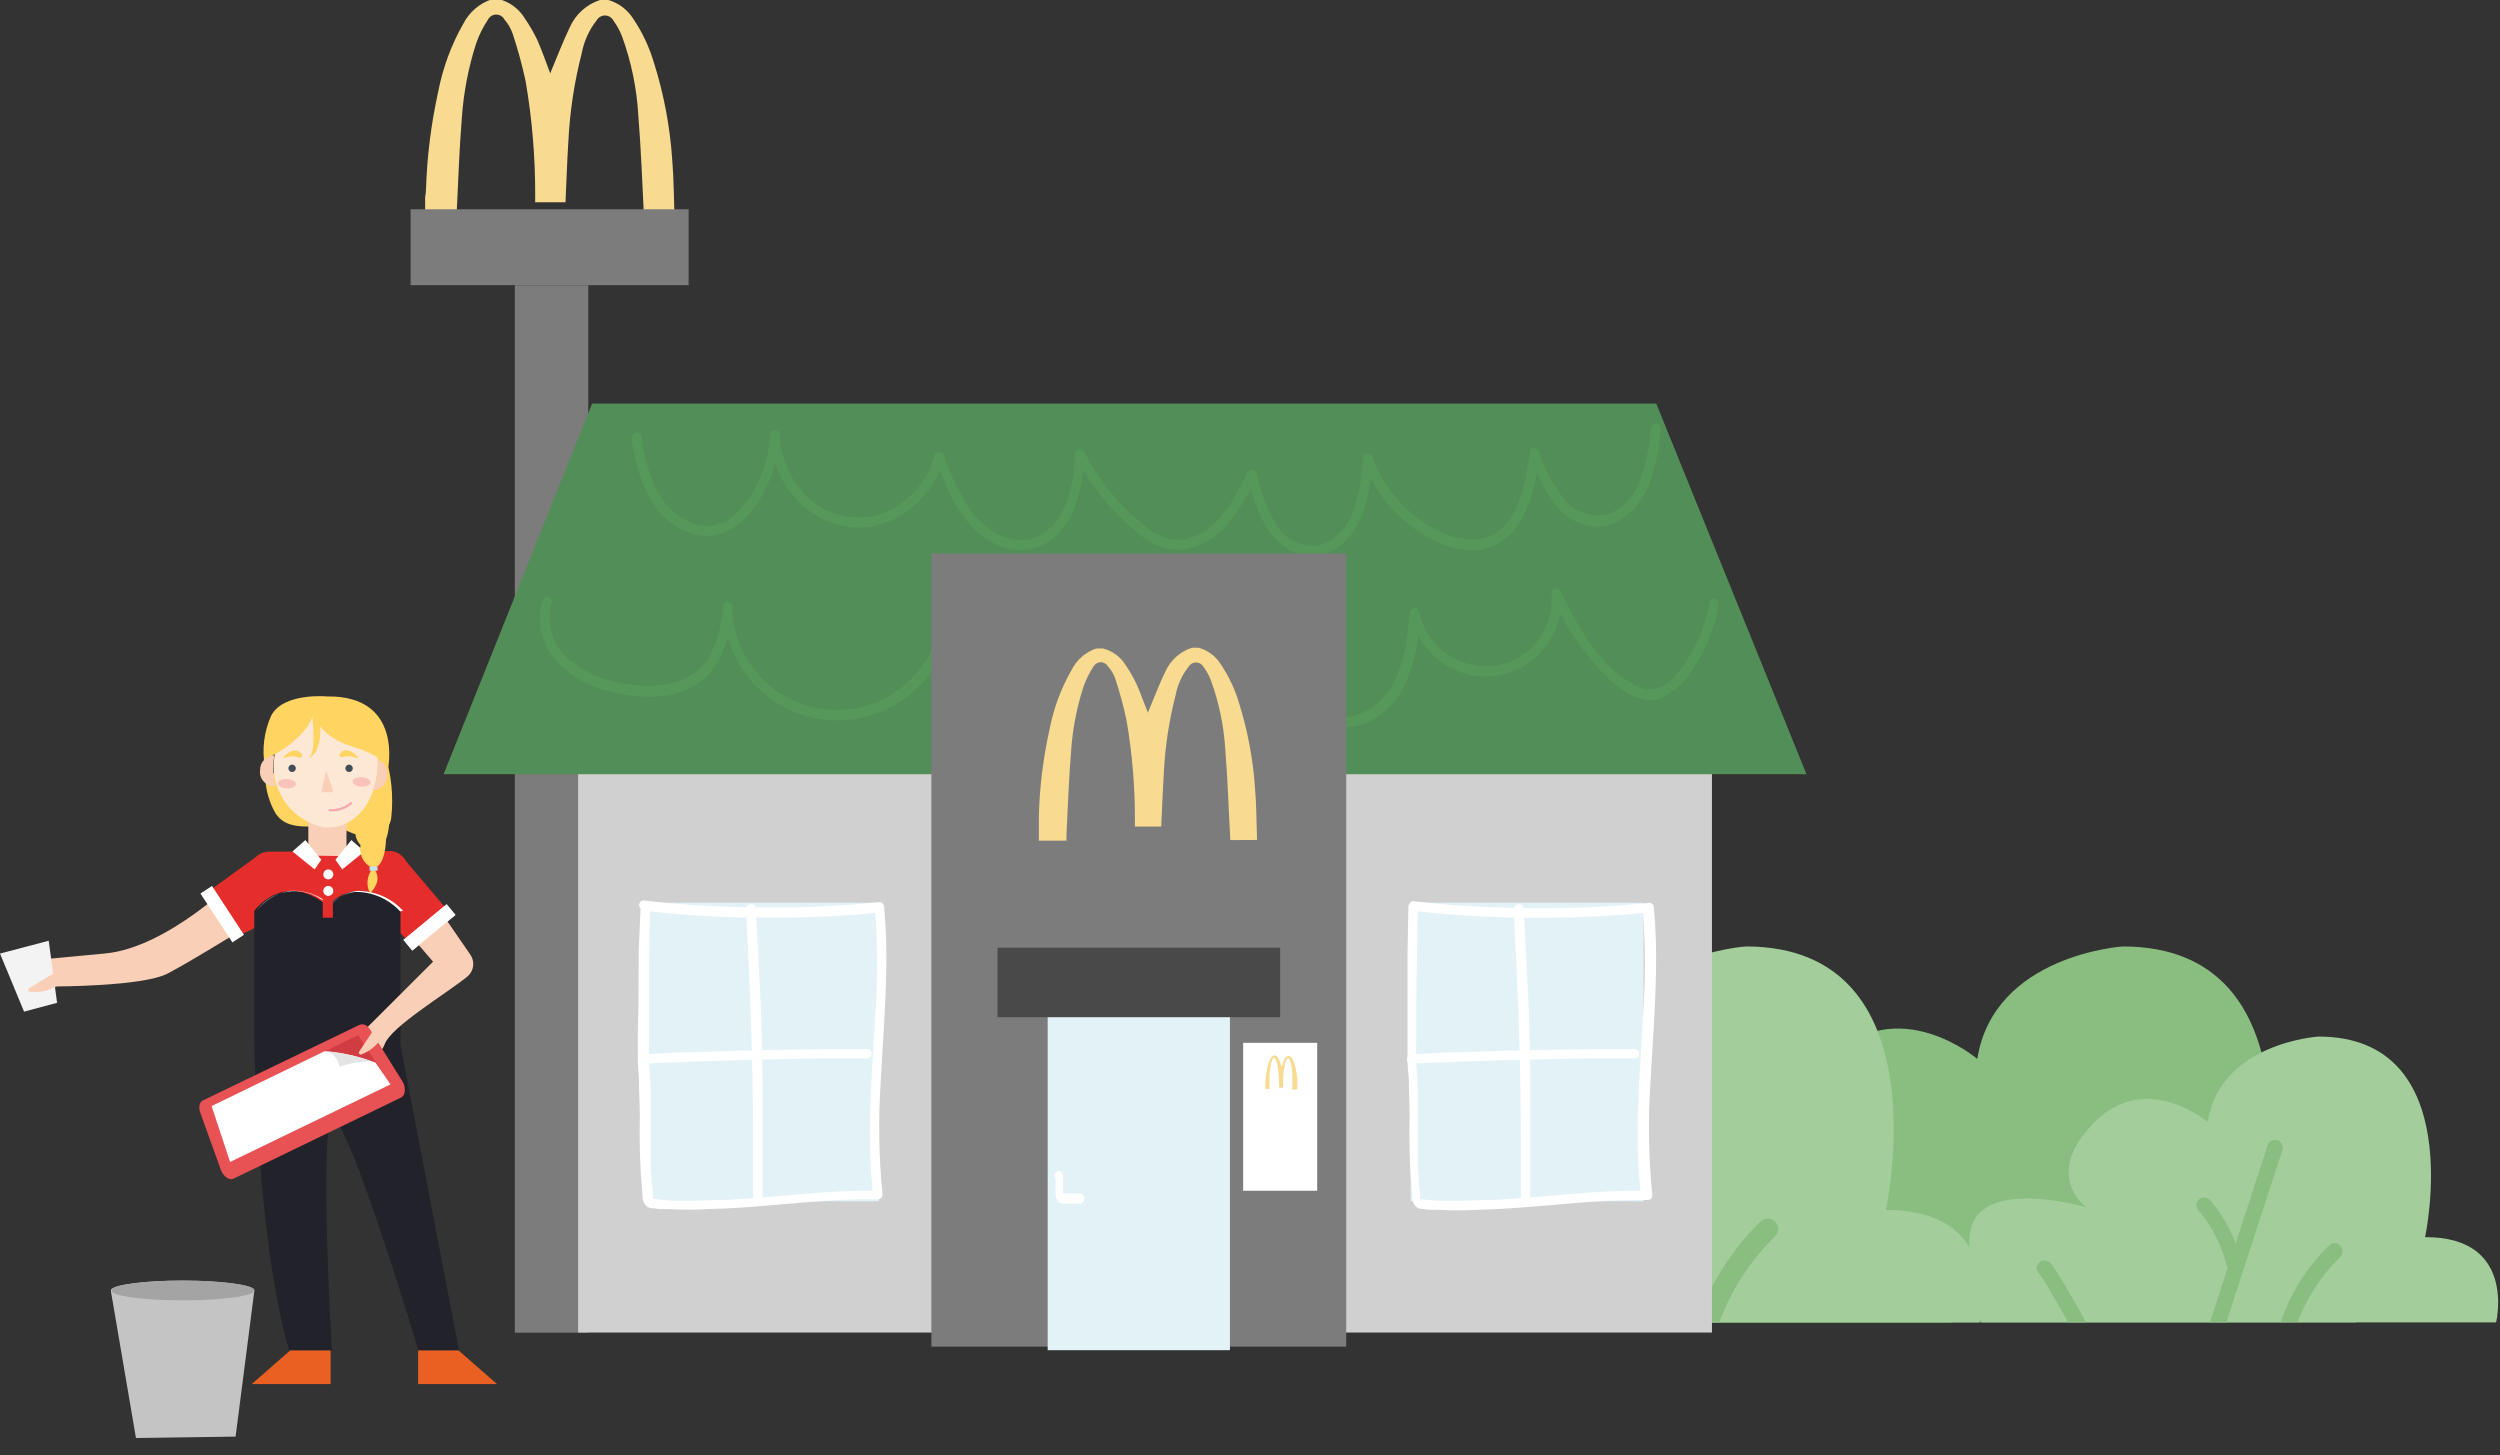 <svg width="134" height="78" viewBox="0 0 134 78" fill="none" xmlns="http://www.w3.org/2000/svg">
<rect x="0" y="0" width="134" height="78" fill="#333333" stroke="none"/>
<g clip-path="url(#clip0_534_4537)">
<path d="M62.672 70.883H104.58C104.58 70.883 105.603 69.692 105.603 64.236C105.603 58.78 96.362 61.428 96.072 61.512C96.24 61.382 99.62 58.765 95.385 54.53C91.15 50.295 86.183 54.53 86.183 54.53C85.16 48.051 77.155 47.54 77.155 47.54C64.885 47.54 68.464 63.9 68.464 63.9C60.94 63.9 62.672 70.883 62.672 70.883Z" fill="#8ABE81"/>
<path d="M126.281 70.882H90.096C90.096 70.882 89.211 69.852 89.211 65.144C89.211 60.436 97.193 62.717 97.445 62.786C97.299 62.679 94.392 60.421 98.04 56.758C101.687 53.095 105.983 56.758 105.983 56.758C106.869 51.172 113.782 50.73 113.782 50.73C124.374 50.73 121.283 64.854 121.283 64.854C127.754 64.854 126.281 70.882 126.281 70.882Z" fill="#8ABE81"/>
<path d="M106.09 70.882H69.897C69.897 70.882 69.019 69.852 69.019 65.144C69.019 60.436 77.001 62.717 77.246 62.786C77.1 62.679 74.193 60.421 77.841 56.758C81.488 53.095 85.784 56.758 85.784 56.758C86.669 51.172 93.583 50.73 93.583 50.73C104.174 50.73 101.084 64.854 101.084 64.854C107.555 64.854 106.09 70.882 106.09 70.882Z" fill="#A3CE9B"/>
<path d="M91.05 58.749L87.105 70.882H85.945L87.181 67.066L87.769 65.25L90.005 58.383C90.052 58.245 90.151 58.131 90.281 58.066C90.41 58 90.561 57.988 90.699 58.032C90.771 58.054 90.837 58.09 90.894 58.139C90.95 58.188 90.996 58.248 91.029 58.315C91.062 58.382 91.081 58.455 91.085 58.53C91.088 58.604 91.076 58.679 91.05 58.749Z" fill="#8ABE81"/>
<path d="M87.7 67.464C87.573 67.463 87.45 67.419 87.351 67.338C87.253 67.257 87.185 67.146 87.159 67.021C86.8 65.554 86.105 64.191 85.129 63.038C85.039 62.928 84.995 62.789 85.003 62.647C85.011 62.506 85.073 62.373 85.175 62.275C85.285 62.185 85.425 62.14 85.567 62.15C85.709 62.16 85.841 62.224 85.938 62.328C87.046 63.627 87.83 65.17 88.227 66.83C88.254 66.973 88.223 67.12 88.142 67.24C88.06 67.361 87.934 67.444 87.792 67.471L87.7 67.464Z" fill="#8ABE81"/>
<path d="M95.125 66.289C93.812 67.581 92.797 69.143 92.149 70.867H91.027C91.012 70.802 91.012 70.734 91.027 70.669C91.735 68.692 92.886 66.904 94.392 65.442C94.502 65.349 94.643 65.303 94.786 65.314C94.93 65.326 95.062 65.393 95.155 65.503C95.207 65.555 95.247 65.618 95.273 65.686C95.3 65.755 95.312 65.829 95.309 65.902C95.306 65.976 95.288 66.048 95.257 66.114C95.225 66.181 95.18 66.24 95.125 66.289Z" fill="#8ABE81"/>
<path d="M74.476 66.548C74.353 66.5 74.216 66.498 74.092 66.544C73.968 66.589 73.864 66.679 73.802 66.795C73.739 66.911 73.72 67.047 73.751 67.175C73.781 67.304 73.857 67.418 73.964 67.494C74.193 67.777 75.094 69.28 76.01 70.882H77.276C74.888 66.678 74.712 66.609 74.476 66.548Z" fill="#8ABE81"/>
<path d="M133.79 70.882H106.228C106.228 70.882 105.557 70.119 105.557 66.51C105.557 62.9 111.661 64.663 111.829 64.716C111.715 64.633 109.494 62.916 112.279 60.138C115.065 57.36 118.331 60.138 118.331 60.138C119.002 55.888 124.267 55.56 124.267 55.56C132.333 55.56 129.983 66.311 129.983 66.311C134.912 66.288 133.79 70.882 133.79 70.882Z" fill="#A3CE9B"/>
<path d="M122.337 61.641L119.331 70.882H118.453L119.392 67.99L119.842 66.617L121.544 61.382C121.578 61.277 121.653 61.19 121.752 61.14C121.851 61.09 121.965 61.081 122.07 61.115C122.123 61.131 122.171 61.158 122.213 61.194C122.255 61.229 122.29 61.273 122.315 61.322C122.34 61.371 122.354 61.424 122.358 61.479C122.362 61.534 122.355 61.589 122.337 61.641Z" fill="#8ABE81"/>
<path d="M119.789 68.28C119.692 68.28 119.598 68.247 119.523 68.186C119.448 68.124 119.396 68.039 119.377 67.944C119.114 66.821 118.591 65.776 117.85 64.892C117.774 64.813 117.73 64.708 117.73 64.598C117.73 64.488 117.774 64.383 117.85 64.304C117.93 64.227 118.037 64.184 118.148 64.184C118.259 64.184 118.366 64.227 118.446 64.304C119.284 65.299 119.879 66.474 120.185 67.738C120.206 67.847 120.181 67.96 120.119 68.052C120.056 68.143 119.959 68.206 119.85 68.227L119.789 68.28Z" fill="#8ABE81"/>
<path d="M125.442 67.372C124.43 68.353 123.648 69.547 123.153 70.867H122.299C122.283 70.818 122.283 70.764 122.299 70.715C122.831 69.209 123.706 67.848 124.855 66.739C124.896 66.703 124.943 66.674 124.995 66.656C125.047 66.638 125.102 66.631 125.157 66.635C125.211 66.638 125.265 66.653 125.314 66.677C125.363 66.702 125.407 66.736 125.442 66.777C125.482 66.816 125.513 66.863 125.534 66.914C125.555 66.965 125.566 67.019 125.566 67.075C125.566 67.13 125.555 67.185 125.534 67.236C125.513 67.287 125.482 67.333 125.442 67.372Z" fill="#8ABE81"/>
<path d="M109.716 67.578C109.664 67.56 109.609 67.553 109.554 67.557C109.499 67.561 109.445 67.575 109.396 67.6C109.347 67.625 109.304 67.66 109.268 67.702C109.232 67.744 109.206 67.792 109.189 67.845C109.161 67.926 109.158 68.014 109.183 68.096C109.208 68.179 109.258 68.251 109.327 68.303C109.502 68.516 110.189 69.661 110.853 70.882H111.822C110.029 67.685 109.899 67.639 109.716 67.578Z" fill="#8ABE81"/>
<path d="M31.531 15.292H27.594V71.431H31.531V15.292Z" fill="#7C7C7C"/>
<path d="M91.76 34.285H30.988V71.424H91.76V34.285Z" fill="#D0D0D0"/>
<path d="M31.736 21.633L23.777 41.496H96.827L88.776 21.633H31.736Z" fill="#528E58"/>
<path d="M47.09 48.387H34.613V64.388H47.09V48.387Z" fill="#E3F2F7"/>
<path d="M88.09 48.387H75.613V64.388H88.09V48.387Z" fill="#E3F2F7"/>
<path d="M34.523 11.713C34.424 9.851 34.363 7.989 34.21 6.135C34.126 4.72 33.838 3.325 33.356 1.992C33.238 1.673 33.077 1.372 32.875 1.099C32.831 1.018 32.766 0.95 32.687 0.902C32.608 0.855 32.517 0.83 32.425 0.83C32.332 0.83 32.242 0.855 32.163 0.902C32.083 0.95 32.018 1.018 31.974 1.099C31.573 1.612 31.301 2.214 31.181 2.854C30.782 4.405 30.542 5.993 30.464 7.593C30.395 8.661 30.364 9.737 30.311 10.843H28.686C28.686 10.729 28.686 10.63 28.686 10.523C28.695 8.457 28.524 6.394 28.174 4.357C27.989 3.496 27.757 2.645 27.48 1.809C27.383 1.528 27.233 1.269 27.037 1.045C26.995 0.966 26.932 0.899 26.855 0.852C26.778 0.805 26.689 0.781 26.599 0.781C26.508 0.781 26.42 0.805 26.343 0.852C26.265 0.899 26.202 0.966 26.16 1.045C25.891 1.445 25.675 1.879 25.519 2.335C25.106 3.622 24.849 4.955 24.756 6.303C24.619 7.982 24.565 9.668 24.481 11.355C24.481 11.461 24.481 11.568 24.481 11.675H22.787V10.569C22.814 10.435 22.829 10.3 22.833 10.164C22.887 8.395 23.107 6.635 23.489 4.907C23.736 3.631 24.189 2.404 24.832 1.274C25.148 0.653 25.697 0.181 26.358 -0.038H26.77C27.338 0.116 27.824 0.482 28.129 0.984C28.386 1.358 28.613 1.75 28.808 2.16C29.06 2.74 29.266 3.342 29.495 3.938L29.563 3.754C29.884 2.991 30.174 2.228 30.54 1.465C30.694 1.118 30.919 0.807 31.202 0.553C31.485 0.299 31.819 0.108 32.181 -0.008H32.585C33.139 0.148 33.616 0.501 33.928 0.984C34.422 1.713 34.8 2.514 35.05 3.358C35.576 5.023 35.904 6.744 36.026 8.485C36.118 9.554 36.118 10.637 36.156 11.713H34.523Z" fill="#F8DA90"/>
<path d="M36.911 11.218H22.008V15.285H36.911V11.218Z" fill="#7C7C7C"/>
<g opacity="0.68">
<path opacity="0.68" d="M33.852 23.511C34.126 25.403 34.775 27.502 36.522 28.371C36.886 28.571 37.29 28.688 37.704 28.713C38.118 28.738 38.533 28.671 38.918 28.516C39.758 28.071 40.438 27.375 40.864 26.525C41.421 25.532 41.742 24.425 41.803 23.289H41.284C41.304 24.22 41.57 25.129 42.055 25.924C42.54 26.719 43.227 27.371 44.046 27.814C44.845 28.209 45.745 28.353 46.627 28.227C47.509 28.102 48.333 27.713 48.991 27.112C49.779 26.439 50.339 25.538 50.593 24.533H50.09C50.853 26.448 51.685 28.562 53.661 29.287C54.064 29.444 54.498 29.506 54.93 29.469C55.361 29.432 55.778 29.297 56.149 29.073C56.807 28.625 57.309 27.982 57.583 27.234C57.936 26.302 58.127 25.316 58.148 24.32L57.66 24.465C58.491 26.087 59.659 27.512 61.086 28.646C61.406 28.937 61.782 29.159 62.192 29.298C62.602 29.437 63.035 29.491 63.467 29.455C64.308 29.311 65.076 28.889 65.649 28.257C66.34 27.449 66.908 26.544 67.335 25.571L66.855 25.502C67.267 27.12 67.816 28.951 69.419 29.623C71.021 30.294 72.402 29.104 72.997 27.646C73.338 26.663 73.534 25.634 73.577 24.594L73.058 24.671C73.672 26.41 74.894 27.868 76.5 28.776C77.355 29.302 78.353 29.547 79.354 29.478C79.799 29.392 80.22 29.212 80.589 28.948C80.958 28.685 81.265 28.345 81.49 27.952C82.082 26.854 82.426 25.64 82.498 24.396H81.994C82.582 25.922 83.322 27.685 84.962 28.142C86.489 28.562 87.816 27.379 88.396 25.975C88.735 25.013 88.945 24.009 89.022 22.992C89.068 22.633 88.541 22.641 88.496 22.992C88.297 24.701 87.946 27.059 86.099 27.57C85.687 27.654 85.26 27.624 84.864 27.481C84.468 27.338 84.12 27.089 83.856 26.761C83.249 26.006 82.788 25.145 82.498 24.22C82.414 23.999 82.032 23.907 81.994 24.22C81.765 25.93 81.399 28.326 79.545 28.852C78.634 29.006 77.699 28.824 76.912 28.341C76.197 27.975 75.554 27.484 75.012 26.891C74.376 26.198 73.883 25.386 73.562 24.503C73.547 24.441 73.509 24.386 73.456 24.35C73.403 24.314 73.339 24.299 73.276 24.308C73.212 24.316 73.154 24.348 73.113 24.396C73.071 24.445 73.049 24.507 73.051 24.571C73.026 25.616 72.82 26.649 72.44 27.624C72.282 28.019 72.033 28.372 71.714 28.654C71.394 28.937 71.013 29.14 70.601 29.249C70.176 29.288 69.749 29.207 69.367 29.015C68.985 28.824 68.665 28.529 68.442 28.165C67.908 27.314 67.54 26.369 67.358 25.38C67.347 25.329 67.32 25.282 67.281 25.246C67.243 25.21 67.194 25.187 67.142 25.18C67.089 25.172 67.036 25.181 66.989 25.204C66.942 25.228 66.903 25.265 66.877 25.311C66.153 26.777 65.298 28.471 63.65 28.875C63.263 28.95 62.864 28.935 62.484 28.83C62.104 28.726 61.754 28.535 61.46 28.272C60.807 27.768 60.211 27.195 59.682 26.563C59.069 25.84 58.541 25.049 58.11 24.205C58.082 24.152 58.037 24.111 57.983 24.088C57.928 24.064 57.867 24.06 57.81 24.076C57.753 24.093 57.703 24.128 57.669 24.176C57.634 24.224 57.618 24.283 57.621 24.342C57.576 25.762 57.263 27.479 56.164 28.41C54.775 29.585 52.936 28.631 51.99 27.318C51.403 26.412 50.934 25.435 50.593 24.411C50.58 24.355 50.547 24.305 50.502 24.269C50.456 24.233 50.4 24.214 50.342 24.214C50.284 24.214 50.227 24.233 50.182 24.269C50.136 24.305 50.104 24.355 50.09 24.411C49.887 25.194 49.478 25.908 48.905 26.479C48.332 27.049 47.615 27.455 46.831 27.654C46.052 27.815 45.242 27.739 44.505 27.437C43.769 27.136 43.139 26.621 42.696 25.96C42.142 25.186 41.831 24.264 41.803 23.312C41.803 23.243 41.776 23.177 41.727 23.129C41.678 23.08 41.612 23.053 41.543 23.053C41.475 23.053 41.409 23.08 41.36 23.129C41.311 23.177 41.284 23.243 41.284 23.312C41.228 24.205 41 25.078 40.612 25.884C40.269 26.672 39.721 27.355 39.025 27.86C37.591 28.768 35.919 27.662 35.21 26.288C34.768 25.377 34.486 24.396 34.378 23.389C34.325 23.038 33.821 23.183 33.874 23.534L33.852 23.511Z" fill="#58A55C"/>
</g>
<g opacity="0.68">
<path opacity="0.68" d="M29.073 32.209C28.922 32.715 28.895 33.251 28.993 33.77C29.091 34.289 29.312 34.777 29.638 35.193C30.329 36.056 31.278 36.676 32.347 36.963C34.163 37.52 36.62 37.665 38.054 36.078C38.8 35.077 39.228 33.876 39.283 32.629L38.787 32.56C38.797 33.748 39.154 34.907 39.813 35.895C40.472 36.883 41.405 37.658 42.498 38.124C43.59 38.589 44.795 38.726 45.965 38.517C47.134 38.309 48.217 37.763 49.081 36.948C50.071 36.069 50.726 34.875 50.935 33.568H50.439C50.913 35.404 51.987 37.029 53.492 38.184C53.809 38.455 54.186 38.648 54.592 38.746C54.997 38.844 55.42 38.845 55.827 38.749C56.636 38.331 57.269 37.639 57.612 36.795C58.163 35.774 58.527 34.663 58.688 33.514L58.184 33.438C58.062 35.3 59.566 36.711 61.061 37.253C61.935 37.514 62.863 37.531 63.745 37.302C64.627 37.074 65.43 36.608 66.067 35.956C66.816 35.247 67.386 34.371 67.731 33.4H67.242C67.464 34.536 67.844 35.635 68.371 36.666C68.849 37.548 69.595 38.256 70.501 38.688C72.317 39.527 74.316 38.642 75.262 36.803C75.806 35.568 76.099 34.237 76.124 32.888L75.621 32.957C75.79 33.764 76.193 34.504 76.781 35.082C77.369 35.66 78.115 36.052 78.925 36.208C79.724 36.346 80.547 36.242 81.286 35.907C82.025 35.572 82.646 35.023 83.068 34.331C83.57 33.556 83.778 32.628 83.656 31.713L83.183 31.934C83.925 33.657 85.004 35.214 86.357 36.513C87.059 37.108 87.99 37.726 88.914 37.474C89.769 37.096 90.469 36.437 90.897 35.605C91.516 34.644 91.929 33.566 92.111 32.438C92.164 32.087 91.676 31.934 91.623 32.285C91.442 33.424 91.013 34.508 90.363 35.46C90.055 35.966 89.651 36.407 89.173 36.757C88.915 36.905 88.62 36.975 88.323 36.957C88.026 36.94 87.74 36.836 87.502 36.658C85.663 35.605 84.594 33.606 83.625 31.668C83.473 31.37 83.122 31.584 83.16 31.881C83.23 32.792 82.949 33.694 82.374 34.404C81.8 35.114 80.975 35.576 80.07 35.697C79.16 35.798 78.245 35.557 77.503 35.021C76.761 34.485 76.245 33.692 76.056 32.797C75.995 32.461 75.575 32.575 75.552 32.873C75.392 34.827 75.087 36.978 73.37 38.024C71.653 39.069 69.806 38.115 68.837 36.498C68.282 35.468 67.888 34.358 67.669 33.209C67.601 32.919 67.273 32.972 67.181 33.209C66.911 33.969 66.484 34.663 65.928 35.247C65.372 35.831 64.699 36.291 63.953 36.597C63.215 36.891 62.407 36.964 61.628 36.806C60.849 36.649 60.132 36.269 59.566 35.712C59.254 35.421 59.008 35.065 58.848 34.67C58.687 34.274 58.614 33.849 58.635 33.422C58.635 33.117 58.177 33.041 58.131 33.354C57.981 34.475 57.624 35.56 57.078 36.551C56.837 37.053 56.512 37.51 56.117 37.902C55.922 38.064 55.691 38.175 55.444 38.226C55.196 38.276 54.939 38.265 54.697 38.192C53.728 37.831 52.899 37.171 52.332 36.307C51.673 35.443 51.191 34.458 50.912 33.407C50.844 33.163 50.462 33.117 50.416 33.407C50.221 34.474 49.724 35.462 48.984 36.254C48.244 37.047 47.293 37.611 46.242 37.879C45.182 38.153 44.065 38.109 43.029 37.752C41.994 37.395 41.086 36.741 40.42 35.872C39.657 34.933 39.248 33.755 39.268 32.545C39.268 32.232 38.81 32.156 38.772 32.469C38.708 33.432 38.448 34.372 38.009 35.231C37.758 35.613 37.431 35.938 37.047 36.185C36.663 36.432 36.232 36.596 35.781 36.666C34.883 36.824 33.963 36.79 33.079 36.566C32.118 36.386 31.221 35.957 30.477 35.323C30.055 34.968 29.744 34.5 29.581 33.974C29.419 33.447 29.412 32.885 29.561 32.354C29.578 32.321 29.588 32.284 29.589 32.246C29.591 32.208 29.584 32.171 29.569 32.136C29.555 32.101 29.532 32.07 29.505 32.045C29.477 32.019 29.444 32 29.407 31.989C29.372 31.978 29.334 31.975 29.296 31.98C29.259 31.985 29.223 31.997 29.191 32.018C29.159 32.038 29.132 32.065 29.112 32.097C29.091 32.128 29.078 32.164 29.073 32.202V32.209Z" fill="#58A55C"/>
</g>
<path d="M72.158 29.669H49.922V72.18H72.158V29.669Z" fill="#7C7C7C"/>
<path d="M70.601 55.895H66.633V63.824H70.601V55.895Z" fill="white"/>
<path d="M65.945 45.029C65.853 43.388 65.808 41.748 65.67 40.122C65.593 38.876 65.336 37.648 64.907 36.475C64.804 36.202 64.662 35.945 64.487 35.712C64.446 35.649 64.389 35.597 64.323 35.561C64.256 35.526 64.182 35.507 64.106 35.507C64.03 35.507 63.956 35.526 63.889 35.561C63.823 35.597 63.766 35.649 63.724 35.712C63.362 36.17 63.115 36.709 63.007 37.284C62.657 38.648 62.447 40.044 62.381 41.45C62.32 42.389 62.29 43.343 62.244 44.304H60.832C60.832 44.212 60.832 44.121 60.832 44.029C60.84 42.211 60.689 40.396 60.382 38.604C60.221 37.845 60.017 37.096 59.772 36.36C59.687 36.12 59.555 35.899 59.383 35.712C59.343 35.645 59.288 35.59 59.221 35.552C59.154 35.514 59.078 35.493 59.001 35.493C58.924 35.493 58.848 35.514 58.781 35.552C58.714 35.59 58.659 35.645 58.62 35.712C58.386 36.065 58.198 36.447 58.062 36.849C57.7 37.977 57.479 39.146 57.406 40.328C57.284 41.809 57.238 43.297 57.162 44.777C57.162 44.869 57.162 44.968 57.162 45.059H55.682V44.083C55.682 43.968 55.682 43.846 55.682 43.732C55.723 42.173 55.915 40.622 56.254 39.1C56.47 37.979 56.87 36.901 57.437 35.91C57.571 35.64 57.758 35.399 57.986 35.202C58.213 35.004 58.478 34.853 58.764 34.758H59.123C59.624 34.886 60.056 35.204 60.329 35.643C60.556 35.971 60.755 36.319 60.924 36.681C61.153 37.192 61.328 37.719 61.534 38.207C61.534 38.154 61.573 38.1 61.588 38.047C61.878 37.368 62.13 36.666 62.458 36.009C62.591 35.705 62.788 35.432 63.036 35.209C63.283 34.987 63.575 34.82 63.892 34.72H64.251C64.734 34.852 65.15 35.16 65.418 35.582C65.855 36.224 66.19 36.929 66.41 37.673C66.87 39.138 67.157 40.651 67.265 42.183C67.349 43.121 67.341 44.075 67.38 45.021L65.945 45.029Z" fill="#F8DA90"/>
<path d="M69.272 58.414C69.272 58.124 69.272 57.834 69.272 57.544C69.261 57.324 69.222 57.106 69.158 56.895C69.141 56.848 69.12 56.803 69.097 56.758C69.097 56.705 69.02 56.705 68.975 56.758C68.921 56.842 68.885 56.935 68.868 57.033C68.817 57.284 68.786 57.539 68.776 57.796C68.776 57.964 68.776 58.132 68.776 58.3H68.562V58.216C68.563 57.894 68.54 57.573 68.494 57.254C68.494 57.117 68.433 56.987 68.402 56.857C68.388 56.816 68.368 56.778 68.341 56.743C68.341 56.69 68.257 56.682 68.227 56.743C68.194 56.807 68.166 56.873 68.143 56.941C68.091 57.144 68.057 57.351 68.044 57.559C68.044 57.827 68.044 58.086 68.044 58.322V58.368H67.822V58.216C67.822 58.216 67.822 58.178 67.822 58.155C67.827 57.88 67.855 57.607 67.906 57.338C67.937 57.14 67.996 56.947 68.082 56.766C68.1 56.721 68.127 56.681 68.161 56.646C68.195 56.612 68.235 56.585 68.28 56.567H68.334C68.412 56.593 68.478 56.648 68.517 56.72C68.548 56.78 68.576 56.841 68.601 56.903C68.639 56.995 68.662 57.094 68.692 57.185C68.738 57.063 68.776 56.941 68.822 56.827C68.839 56.776 68.867 56.728 68.904 56.689C68.941 56.649 68.986 56.618 69.036 56.598H69.089C69.165 56.624 69.228 56.679 69.264 56.751C69.332 56.864 69.38 56.988 69.409 57.117C69.48 57.366 69.524 57.622 69.539 57.88C69.539 58.048 69.539 58.216 69.539 58.383L69.272 58.414Z" fill="#F8DA90"/>
<path d="M75.674 48.814C77.3 49.005 78.94 49.119 80.573 49.165C82.206 49.211 83.908 49.203 85.564 49.119C86.479 49.073 87.395 49.005 88.303 48.906L88.051 48.654C88.204 50.663 88.204 52.681 88.051 54.69C87.937 56.689 87.784 58.681 87.777 60.68C87.766 61.814 87.825 62.948 87.952 64.076L88.204 63.824C85.518 63.778 82.862 64.167 80.169 64.312C79.505 64.312 78.833 64.365 78.162 64.358C77.834 64.358 77.498 64.358 77.162 64.358C76.828 64.349 76.494 64.321 76.163 64.274H76.117C76.105 64.213 76.105 64.151 76.117 64.091C76.117 63.931 76.117 63.763 76.063 63.602C76.063 63.251 76.01 62.908 75.995 62.565C75.995 61.886 75.995 61.206 75.995 60.535C75.995 59.863 75.995 59.177 75.995 58.497C75.995 58.001 75.941 57.505 75.911 57.009C75.88 56.513 75.911 56.124 75.911 55.682C75.911 54.278 75.911 52.874 75.949 51.469C75.949 50.523 75.995 49.585 75.995 48.646V48.6C75.995 48.533 75.968 48.469 75.921 48.422C75.874 48.375 75.81 48.349 75.743 48.349C75.676 48.349 75.612 48.375 75.565 48.422C75.518 48.469 75.491 48.533 75.491 48.6L75.445 51.012C75.445 52.454 75.445 53.904 75.445 55.346C75.445 55.85 75.445 56.353 75.445 56.872C75.445 57.2 75.491 57.536 75.514 57.872C75.514 58.559 75.552 59.245 75.552 59.924C75.518 61.294 75.564 62.665 75.689 64.03C75.689 64.35 75.751 64.694 76.124 64.793C76.285 64.793 76.453 64.831 76.613 64.846H77.147C77.826 64.884 78.498 64.892 79.177 64.846C81.893 64.793 84.587 64.373 87.303 64.32H88.311C88.344 64.321 88.377 64.315 88.408 64.303C88.439 64.29 88.468 64.272 88.491 64.248C88.515 64.225 88.533 64.197 88.546 64.165C88.558 64.135 88.564 64.101 88.563 64.068C88.365 62.067 88.332 60.053 88.463 58.047C88.57 56.048 88.731 54.049 88.761 52.049C88.788 50.914 88.749 49.778 88.647 48.646C88.647 48.524 88.54 48.379 88.395 48.394C86.762 48.562 85.126 48.656 83.488 48.677C81.85 48.697 80.187 48.656 78.498 48.555C77.59 48.493 76.674 48.41 75.766 48.303C75.699 48.303 75.635 48.329 75.588 48.377C75.54 48.424 75.514 48.488 75.514 48.555C75.516 48.621 75.543 48.684 75.59 48.73C75.637 48.777 75.7 48.804 75.766 48.806L75.674 48.814Z" fill="white"/>
<path d="M81.131 48.707C81.243 50.742 81.334 52.757 81.406 54.751C81.467 56.765 81.512 58.78 81.52 60.794C81.52 61.931 81.52 63.084 81.52 64.213C81.52 64.28 81.546 64.344 81.594 64.391C81.641 64.438 81.705 64.465 81.772 64.465C81.839 64.465 81.903 64.438 81.95 64.391C81.997 64.344 82.024 64.28 82.024 64.213C82.024 62.178 82.024 60.161 82.024 58.162C82.024 56.162 81.963 54.148 81.841 52.118C81.787 50.981 81.734 49.829 81.665 48.707C81.665 48.387 81.138 48.387 81.161 48.707H81.131Z" fill="white"/>
<path d="M75.674 57.01C78.793 56.867 81.914 56.776 85.037 56.735H87.647C87.707 56.724 87.762 56.693 87.801 56.646C87.841 56.599 87.862 56.54 87.862 56.479C87.862 56.418 87.841 56.359 87.801 56.312C87.762 56.266 87.707 56.234 87.647 56.224C84.519 56.224 81.395 56.282 78.277 56.399C77.407 56.399 76.529 56.468 75.659 56.514C75.339 56.514 75.331 57.032 75.659 57.017L75.674 57.01Z" fill="white"/>
<path d="M34.523 48.814C36.151 49.007 37.784 49.124 39.422 49.165C41.06 49.206 42.724 49.191 44.413 49.119C45.328 49.074 46.244 49.005 47.152 48.906L46.9 48.654C47.049 50.663 47.049 52.681 46.9 54.69C46.786 56.689 46.626 58.681 46.626 60.68C46.615 61.814 46.674 62.948 46.801 64.076L47.053 63.824C44.367 63.778 41.711 64.167 39.018 64.312C38.346 64.312 37.682 64.366 37.011 64.358C36.675 64.358 36.347 64.358 36.011 64.358C35.671 64.339 35.332 64.301 34.996 64.243C34.988 64.183 34.988 64.121 34.996 64.06C34.996 63.9 34.996 63.732 34.943 63.572C34.943 63.221 34.889 62.878 34.874 62.534C34.874 61.855 34.874 61.176 34.874 60.504C34.874 59.833 34.874 59.146 34.874 58.467C34.874 57.971 34.821 57.475 34.79 56.979C34.76 56.483 34.79 56.094 34.79 55.651C34.79 54.247 34.79 52.843 34.79 51.439C34.79 50.493 34.844 49.554 34.844 48.616V48.57C34.844 48.503 34.817 48.439 34.77 48.392C34.723 48.345 34.659 48.318 34.592 48.318C34.525 48.318 34.461 48.345 34.414 48.392C34.367 48.439 34.34 48.503 34.34 48.57L34.233 50.974C34.233 52.416 34.233 53.866 34.188 55.308C34.188 55.812 34.188 56.315 34.188 56.834C34.188 57.162 34.233 57.498 34.248 57.834C34.248 58.52 34.294 59.207 34.294 59.886C34.26 61.256 34.306 62.627 34.432 63.992C34.432 64.312 34.493 64.656 34.867 64.755C35.019 64.755 35.195 64.793 35.355 64.808H35.889C36.561 64.846 37.24 64.854 37.919 64.808C40.636 64.755 43.329 64.335 46.046 64.282H47.053C47.12 64.282 47.184 64.255 47.231 64.208C47.278 64.161 47.305 64.097 47.305 64.03C47.104 62.029 47.071 60.015 47.206 58.009C47.305 56.01 47.473 54.011 47.503 52.011C47.53 50.876 47.492 49.739 47.389 48.608C47.389 48.486 47.282 48.341 47.137 48.356C45.504 48.524 43.868 48.618 42.23 48.639C40.592 48.659 38.929 48.618 37.24 48.517C36.324 48.455 35.416 48.371 34.508 48.265C34.441 48.265 34.377 48.291 34.33 48.338C34.283 48.386 34.256 48.45 34.256 48.517C34.258 48.583 34.285 48.646 34.332 48.692C34.379 48.739 34.442 48.766 34.508 48.768L34.523 48.814Z" fill="white"/>
<path d="M39.978 48.707C40.096 50.742 40.187 52.757 40.253 54.751C40.319 56.745 40.358 58.759 40.368 60.794C40.368 61.931 40.368 63.084 40.368 64.213C40.368 64.28 40.394 64.344 40.441 64.391C40.489 64.438 40.553 64.465 40.62 64.465C40.686 64.465 40.75 64.438 40.798 64.391C40.845 64.344 40.871 64.28 40.871 64.213C40.871 62.178 40.871 60.161 40.871 58.162C40.871 56.162 40.81 54.148 40.688 52.118C40.635 50.981 40.574 49.829 40.513 48.707C40.513 48.387 39.986 48.387 40.009 48.707H39.978Z" fill="white"/>
<path d="M34.522 57.01C37.645 56.867 40.766 56.776 43.884 56.735H46.502C46.562 56.724 46.617 56.693 46.656 56.646C46.695 56.599 46.717 56.54 46.717 56.479C46.717 56.418 46.695 56.359 46.656 56.312C46.617 56.266 46.562 56.234 46.502 56.224C43.378 56.224 40.257 56.282 37.139 56.399C36.261 56.399 35.391 56.468 34.522 56.514C34.193 56.514 34.193 57.032 34.522 57.017V57.01Z" fill="white"/>
<path d="M65.924 52.858H56.156V72.37H65.924V52.858Z" fill="#E3F2F7"/>
<path d="M56.575 63.122V63.77C56.575 64.007 56.575 64.304 56.758 64.442C56.849 64.501 56.956 64.528 57.063 64.518H57.888C57.953 64.507 58.014 64.473 58.057 64.422C58.1 64.371 58.124 64.306 58.124 64.24C58.124 64.173 58.1 64.108 58.057 64.057C58.014 64.006 57.953 63.972 57.888 63.961H56.972C56.972 63.961 57.033 64.022 56.972 63.961C56.972 63.961 56.972 64.007 56.972 63.961C56.972 63.915 56.972 63.961 56.972 63.961C56.972 63.961 56.972 63.961 56.972 63.915C56.972 63.869 56.972 63.717 56.972 63.618V63.045C56.972 62.9 56.865 62.755 56.743 62.763C56.675 62.771 56.612 62.804 56.568 62.857C56.524 62.909 56.502 62.977 56.506 63.045L56.575 63.122Z" fill="white"/>
<path d="M68.616 50.798H53.469V54.522H68.616V50.798Z" fill="#4A494A"/>
<path d="M12.721 47.074C12.721 47.074 8.998 50.783 5.663 51.103L2.336 51.416L2.946 52.874C2.946 52.874 7.647 52.874 8.975 52.187C10.303 51.5 14.103 49.135 14.103 49.135L12.721 47.074Z" fill="#FACFB8"/>
<path d="M3.06 53.751L1.29 54.224L0 51.111L2.61 50.424L3.06 53.751Z" fill="#F3F3F3"/>
<path d="M20.97 43.839C20.937 43.998 20.884 44.152 20.81 44.296C20.769 44.38 20.712 44.456 20.642 44.518C20.585 44.568 20.52 44.609 20.451 44.64C20.108 44.77 19.741 44.824 19.375 44.8C18.696 44.678 18.169 44.228 17.681 44.258C16.155 44.35 15.3 44.38 14.774 43.602C14.431 43.009 14.239 42.341 14.217 41.656C14.217 41.656 19.993 38.833 20.627 40.428C20.983 41.527 21.1 42.69 20.97 43.839Z" fill="#FFD460"/>
<path d="M20.97 43.838C20.937 43.997 20.883 44.151 20.81 44.296C20.769 44.38 20.712 44.455 20.642 44.517C20.592 44.569 20.535 44.616 20.474 44.654C20.314 44.761 20.132 44.829 19.941 44.854C19.751 44.879 19.557 44.861 19.375 44.799L20.97 43.838Z" fill="#FFD460"/>
<path d="M18.572 43.907H16.527V45.96H18.572V43.907Z" fill="#FACFB8"/>
<path d="M20.236 41.183C20.122 43.022 19.015 44.456 17.382 44.349C16.581 44.193 15.864 43.75 15.366 43.103C14.867 42.456 14.622 41.65 14.675 40.835C14.729 40.02 15.077 39.253 15.655 38.676C16.234 38.1 17.002 37.754 17.817 37.703C19.442 37.81 20.358 39.351 20.236 41.183Z" fill="#FDE8D6"/>
<path d="M17.483 41.305L17.238 42.373C17.235 42.384 17.233 42.395 17.235 42.406C17.237 42.417 17.241 42.428 17.248 42.437C17.255 42.446 17.264 42.453 17.274 42.458C17.284 42.463 17.296 42.465 17.307 42.465H17.765C17.778 42.465 17.791 42.462 17.803 42.457C17.815 42.451 17.826 42.443 17.834 42.432C17.842 42.422 17.848 42.41 17.85 42.397C17.853 42.384 17.852 42.37 17.849 42.358L17.483 41.305Z" fill="#FACFB8"/>
<path d="M15.866 42.039C15.875 41.9 15.664 41.774 15.395 41.756C15.126 41.739 14.9 41.837 14.891 41.976C14.882 42.115 15.093 42.242 15.362 42.259C15.632 42.276 15.857 42.178 15.866 42.039Z" fill="#F8C4B9"/>
<path d="M19.872 41.942C19.881 41.804 19.67 41.677 19.401 41.66C19.131 41.642 18.906 41.741 18.897 41.88C18.888 42.018 19.099 42.145 19.368 42.162C19.637 42.18 19.863 42.081 19.872 41.942Z" fill="#F8C4B9"/>
<path d="M18.864 43.099C18.696 43.242 18.5 43.35 18.289 43.416C18.078 43.482 17.855 43.503 17.636 43.48C17.624 43.476 17.614 43.468 17.607 43.458C17.599 43.447 17.596 43.435 17.596 43.423C17.596 43.41 17.599 43.398 17.607 43.388C17.614 43.378 17.624 43.37 17.636 43.366C18.047 43.399 18.455 43.27 18.773 43.007C18.784 42.996 18.799 42.99 18.814 42.99C18.83 42.99 18.845 42.996 18.856 43.007C18.856 43.007 18.895 43.083 18.864 43.099Z" fill="#F3A9AD"/>
<path d="M16.178 40.443C16.187 40.462 16.191 40.484 16.188 40.505C16.186 40.527 16.177 40.547 16.164 40.564C16.15 40.581 16.132 40.593 16.112 40.6C16.091 40.607 16.069 40.608 16.048 40.603C15.8 40.524 15.534 40.524 15.285 40.603C14.911 40.771 15.827 39.817 16.178 40.443Z" fill="#FFD460"/>
<path d="M18.207 40.42C18.195 40.438 18.189 40.46 18.189 40.482C18.19 40.505 18.198 40.526 18.211 40.543C18.225 40.561 18.243 40.574 18.264 40.581C18.285 40.587 18.308 40.587 18.329 40.58C18.581 40.513 18.848 40.526 19.092 40.618C19.466 40.802 18.596 39.802 18.207 40.42Z" fill="#FFD460"/>
<path d="M16.787 38.23C16.787 38.23 17.031 39.458 18.908 40.023C20.785 40.588 20.785 41.29 20.785 41.29C20.785 41.29 21.671 37.276 17.535 37.329C17.535 37.329 15.162 37.108 14.528 38.375C14.153 39.22 14.036 40.157 14.193 41.068C14.322 40.754 14.56 40.496 14.864 40.343C15.352 40.122 16.68 39.084 16.787 38.23Z" fill="#FFD460"/>
<path d="M16.681 37.94C16.681 37.94 17.024 40.282 16.566 40.618C16.566 40.618 17.078 40.503 17.162 39.374C17.245 38.245 16.681 37.94 16.681 37.94Z" fill="#FFD460"/>
<path d="M14.773 42.129C14.705 42.144 14.634 42.144 14.566 42.129C14.369 42.095 14.192 41.985 14.075 41.822C13.958 41.66 13.91 41.457 13.941 41.259C13.941 41.057 14.021 40.863 14.164 40.72C14.307 40.577 14.502 40.496 14.704 40.496C14.681 40.62 14.666 40.745 14.658 40.87C14.626 41.293 14.665 41.719 14.773 42.129Z" fill="#FACFB8"/>
<path d="M20.747 41.587C20.748 41.782 20.674 41.97 20.54 42.111C20.407 42.253 20.224 42.339 20.03 42.351H19.984C20.144 41.944 20.234 41.513 20.251 41.076C20.259 40.954 20.259 40.832 20.251 40.71C20.419 40.782 20.558 40.907 20.648 41.065C20.737 41.224 20.772 41.407 20.747 41.587Z" fill="#FACFB8"/>
<path d="M15.657 41.381C15.767 41.381 15.856 41.292 15.856 41.183C15.856 41.073 15.767 40.984 15.657 40.984C15.548 40.984 15.459 41.073 15.459 41.183C15.459 41.292 15.548 41.381 15.657 41.381Z" fill="#424D58"/>
<path d="M18.71 41.381C18.82 41.381 18.909 41.292 18.909 41.183C18.909 41.073 18.82 40.984 18.71 40.984C18.601 40.984 18.512 41.073 18.512 41.183C18.512 41.292 18.601 41.381 18.71 41.381Z" fill="#424D58"/>
<path d="M23.853 48.63L21.915 50.507L21.198 49.714L17.97 50.507L16.436 50.843L15.78 50.507L13.941 49.576L13.155 49.973L12.766 50.172L11.209 47.753L13.842 45.845L13.887 45.815L16.726 45.86L18.603 45.891L21.595 45.937L21.739 46.135L23.853 48.63Z" fill="#E52D2B"/>
<path d="M21.848 46.562L21.466 49.745C21.466 50.248 21.421 50.508 20.894 50.508H15.774L13.942 49.577L13.179 49.974C13.124 49.924 13.079 49.864 13.048 49.797C13.017 49.731 12.999 49.658 12.996 49.584L13.5 46.532C13.501 46.392 13.535 46.255 13.598 46.13C13.662 46.006 13.754 45.898 13.866 45.815C14.031 45.705 14.225 45.646 14.423 45.647H16.369L16.705 45.861C16.989 46.031 17.315 46.122 17.647 46.122C17.979 46.122 18.305 46.031 18.589 45.861C18.703 45.789 18.811 45.707 18.91 45.616H20.879C21.008 45.615 21.137 45.639 21.256 45.689C21.375 45.739 21.483 45.813 21.573 45.906C21.632 45.966 21.683 46.032 21.726 46.105C21.806 46.244 21.848 46.402 21.848 46.562Z" fill="#E52D2B"/>
<path d="M15.674 45.639L16.368 45.028L17.223 46.081L16.864 46.6L15.674 45.639Z" fill="white"/>
<path d="M19.528 45.639L18.833 45.028L17.979 46.081L18.345 46.6L19.528 45.639Z" fill="white"/>
<path d="M21.466 48.821V55.971H13.629V48.821C13.629 48.821 15.224 46.6 17.566 48.569C17.605 48.569 19.016 46.6 21.466 48.821Z" fill="#21222A"/>
<path d="M21.449 48.852C21.143 48.517 20.769 48.251 20.352 48.071C19.935 47.89 19.485 47.8 19.03 47.807C18.487 47.873 17.989 48.146 17.642 48.57C17.388 48.295 17.076 48.081 16.729 47.942C16.382 47.804 16.009 47.744 15.636 47.768C15.263 47.792 14.9 47.9 14.574 48.082C14.248 48.264 13.966 48.517 13.75 48.822C14.185 48.256 14.817 47.874 15.52 47.753C15.918 47.721 16.319 47.773 16.696 47.904C17.073 48.036 17.418 48.244 17.71 48.516C18.075 48.098 18.58 47.827 19.13 47.753C19.593 47.745 20.053 47.836 20.48 48.019C20.906 48.201 21.288 48.472 21.602 48.814L21.449 48.852Z" fill="white"/>
<path d="M17.841 46.174H17.299V49.188H17.841V46.174Z" fill="#E52D2B"/>
<path d="M17.597 47.135C17.745 47.135 17.864 47.015 17.864 46.868C17.864 46.72 17.745 46.601 17.597 46.601C17.45 46.601 17.33 46.72 17.33 46.868C17.33 47.015 17.45 47.135 17.597 47.135Z" fill="white"/>
<path d="M17.597 48.02C17.745 48.02 17.864 47.901 17.864 47.753C17.864 47.606 17.745 47.486 17.597 47.486C17.45 47.486 17.33 47.606 17.33 47.753C17.33 47.901 17.45 48.02 17.597 48.02Z" fill="white"/>
<path d="M11.364 47.488L10.744 47.893L12.456 50.511L13.075 50.106L11.364 47.488Z" fill="white"/>
<path d="M24.411 49.04L23.939 48.469L21.627 50.378L22.098 50.949L24.411 49.04Z" fill="white"/>
<path d="M19.084 44.35C19.021 44.572 19.039 44.81 19.136 45.02C19.232 45.23 19.4 45.398 19.61 45.495C20.373 45.922 20.884 45.075 20.862 43.839C20.839 42.603 19.084 44.35 19.084 44.35Z" fill="#FFD460"/>
<path d="M19.336 45.243C19.286 45.451 19.296 45.67 19.367 45.873C19.437 46.076 19.564 46.255 19.733 46.387C20.32 46.815 20.709 45.968 20.694 44.731C20.679 43.495 19.336 45.243 19.336 45.243Z" fill="#FFD460"/>
<path d="M20 46.517C19.839 46.7 19.736 46.928 19.706 47.17C19.677 47.412 19.72 47.658 19.832 47.875C19.832 47.875 20.618 47.173 20 46.517Z" fill="#FFD460"/>
<path d="M20.236 46.448H19.809V46.669H20.236V46.448Z" fill="#BCE2F0"/>
<path d="M13.629 55.972C13.629 55.972 13.766 66.472 15.498 72.385H17.788C17.788 72.385 17.147 61.451 17.734 60.077C18.322 58.703 22.435 72.385 22.435 72.385H24.602L21.458 55.972H13.629Z" fill="#21222A"/>
<path d="M23.602 48.837L25.212 51.172C25.338 51.355 25.39 51.578 25.357 51.798C25.325 52.017 25.21 52.216 25.037 52.355C23.846 53.309 20.962 55.033 20.619 55.972C20.447 56.386 20.14 56.73 19.748 56.948C19.356 57.165 18.901 57.243 18.459 57.17L19.665 55.087L23.213 51.546L22.023 50.165L23.602 48.837Z" fill="#FACFB8"/>
<path d="M24.411 49.04L23.939 48.469L21.627 50.378L22.098 50.949L24.411 49.04Z" fill="white"/>
<path d="M22.412 72.385V74.186H26.64L24.579 72.385H22.412Z" fill="#EA6022"/>
<path d="M17.72 72.385V74.186H13.492L15.553 72.385H17.72Z" fill="#EA6022"/>
<path d="M21.503 58.825L12.522 63.174C12.293 63.289 11.965 63.06 11.835 62.694L10.736 59.641C10.629 59.351 10.69 59.077 10.873 58.985L19.267 54.933C19.451 54.849 19.71 54.933 19.87 55.238L21.595 58.001C21.755 58.313 21.732 58.71 21.503 58.825Z" fill="#E95254"/>
<path d="M20.932 58.123L12.332 62.281L11.348 59.282L19.192 55.482L20.932 58.123Z" fill="#D13B42"/>
<path d="M20.015 55.216L19.252 56.368C19.241 56.385 19.234 56.404 19.234 56.425C19.234 56.445 19.241 56.465 19.252 56.481C19.264 56.498 19.28 56.511 19.299 56.518C19.319 56.525 19.339 56.526 19.359 56.52C19.79 56.36 20.161 56.069 20.42 55.689C21.091 54.788 20.015 55.216 20.015 55.216Z" fill="#FACFB8"/>
<path d="M3.059 52.049L1.579 52.965C1.561 52.972 1.545 52.985 1.534 53.001C1.523 53.017 1.518 53.036 1.518 53.056C1.518 53.076 1.523 53.095 1.534 53.111C1.545 53.127 1.561 53.14 1.579 53.148C2.031 53.216 2.493 53.138 2.899 52.926C3.967 52.461 3.059 52.049 3.059 52.049Z" fill="#FACFB8"/>
<path d="M20.932 58.123L12.332 62.282L11.34 59.283L17.399 56.345H17.445C18.294 56.411 19.131 56.594 19.932 56.886C20.006 56.899 20.076 56.928 20.138 56.97L20.932 58.123Z" fill="white"/>
<path d="M17.443 56.352C18.293 56.419 19.13 56.602 19.931 56.894C19.343 56.884 18.759 56.982 18.206 57.184C18.031 56.498 17.634 56.375 17.443 56.352Z" fill="#E4E4E4"/>
<path d="M20.169 56.978L19.963 56.895C20.037 56.907 20.107 56.936 20.169 56.978Z" fill="#E4E4E4"/>
<path d="M13.628 69.127V69.226L12.628 77.002L7.287 77.078L5.951 69.242V69.119C6.127 68.852 7.775 68.639 9.767 68.639C11.758 68.639 13.467 68.852 13.628 69.127Z" fill="#C4C4C4"/>
<path d="M13.628 69.165C13.636 69.185 13.636 69.207 13.628 69.226C13.414 69.493 11.781 69.699 9.813 69.699C7.844 69.699 6.241 69.501 5.997 69.242C5.988 69.217 5.988 69.19 5.997 69.165C5.994 69.15 5.994 69.135 5.997 69.119C6.173 68.852 7.821 68.639 9.813 68.639C11.804 68.639 13.506 68.852 13.628 69.127C13.631 69.14 13.631 69.153 13.628 69.165Z" fill="#A5A4A4"/>
</g>
<defs>
<clipPath id="clip0_534_4537">
<rect width="133.905" height="77.078" fill="white"/>
</clipPath>
</defs>
</svg>
